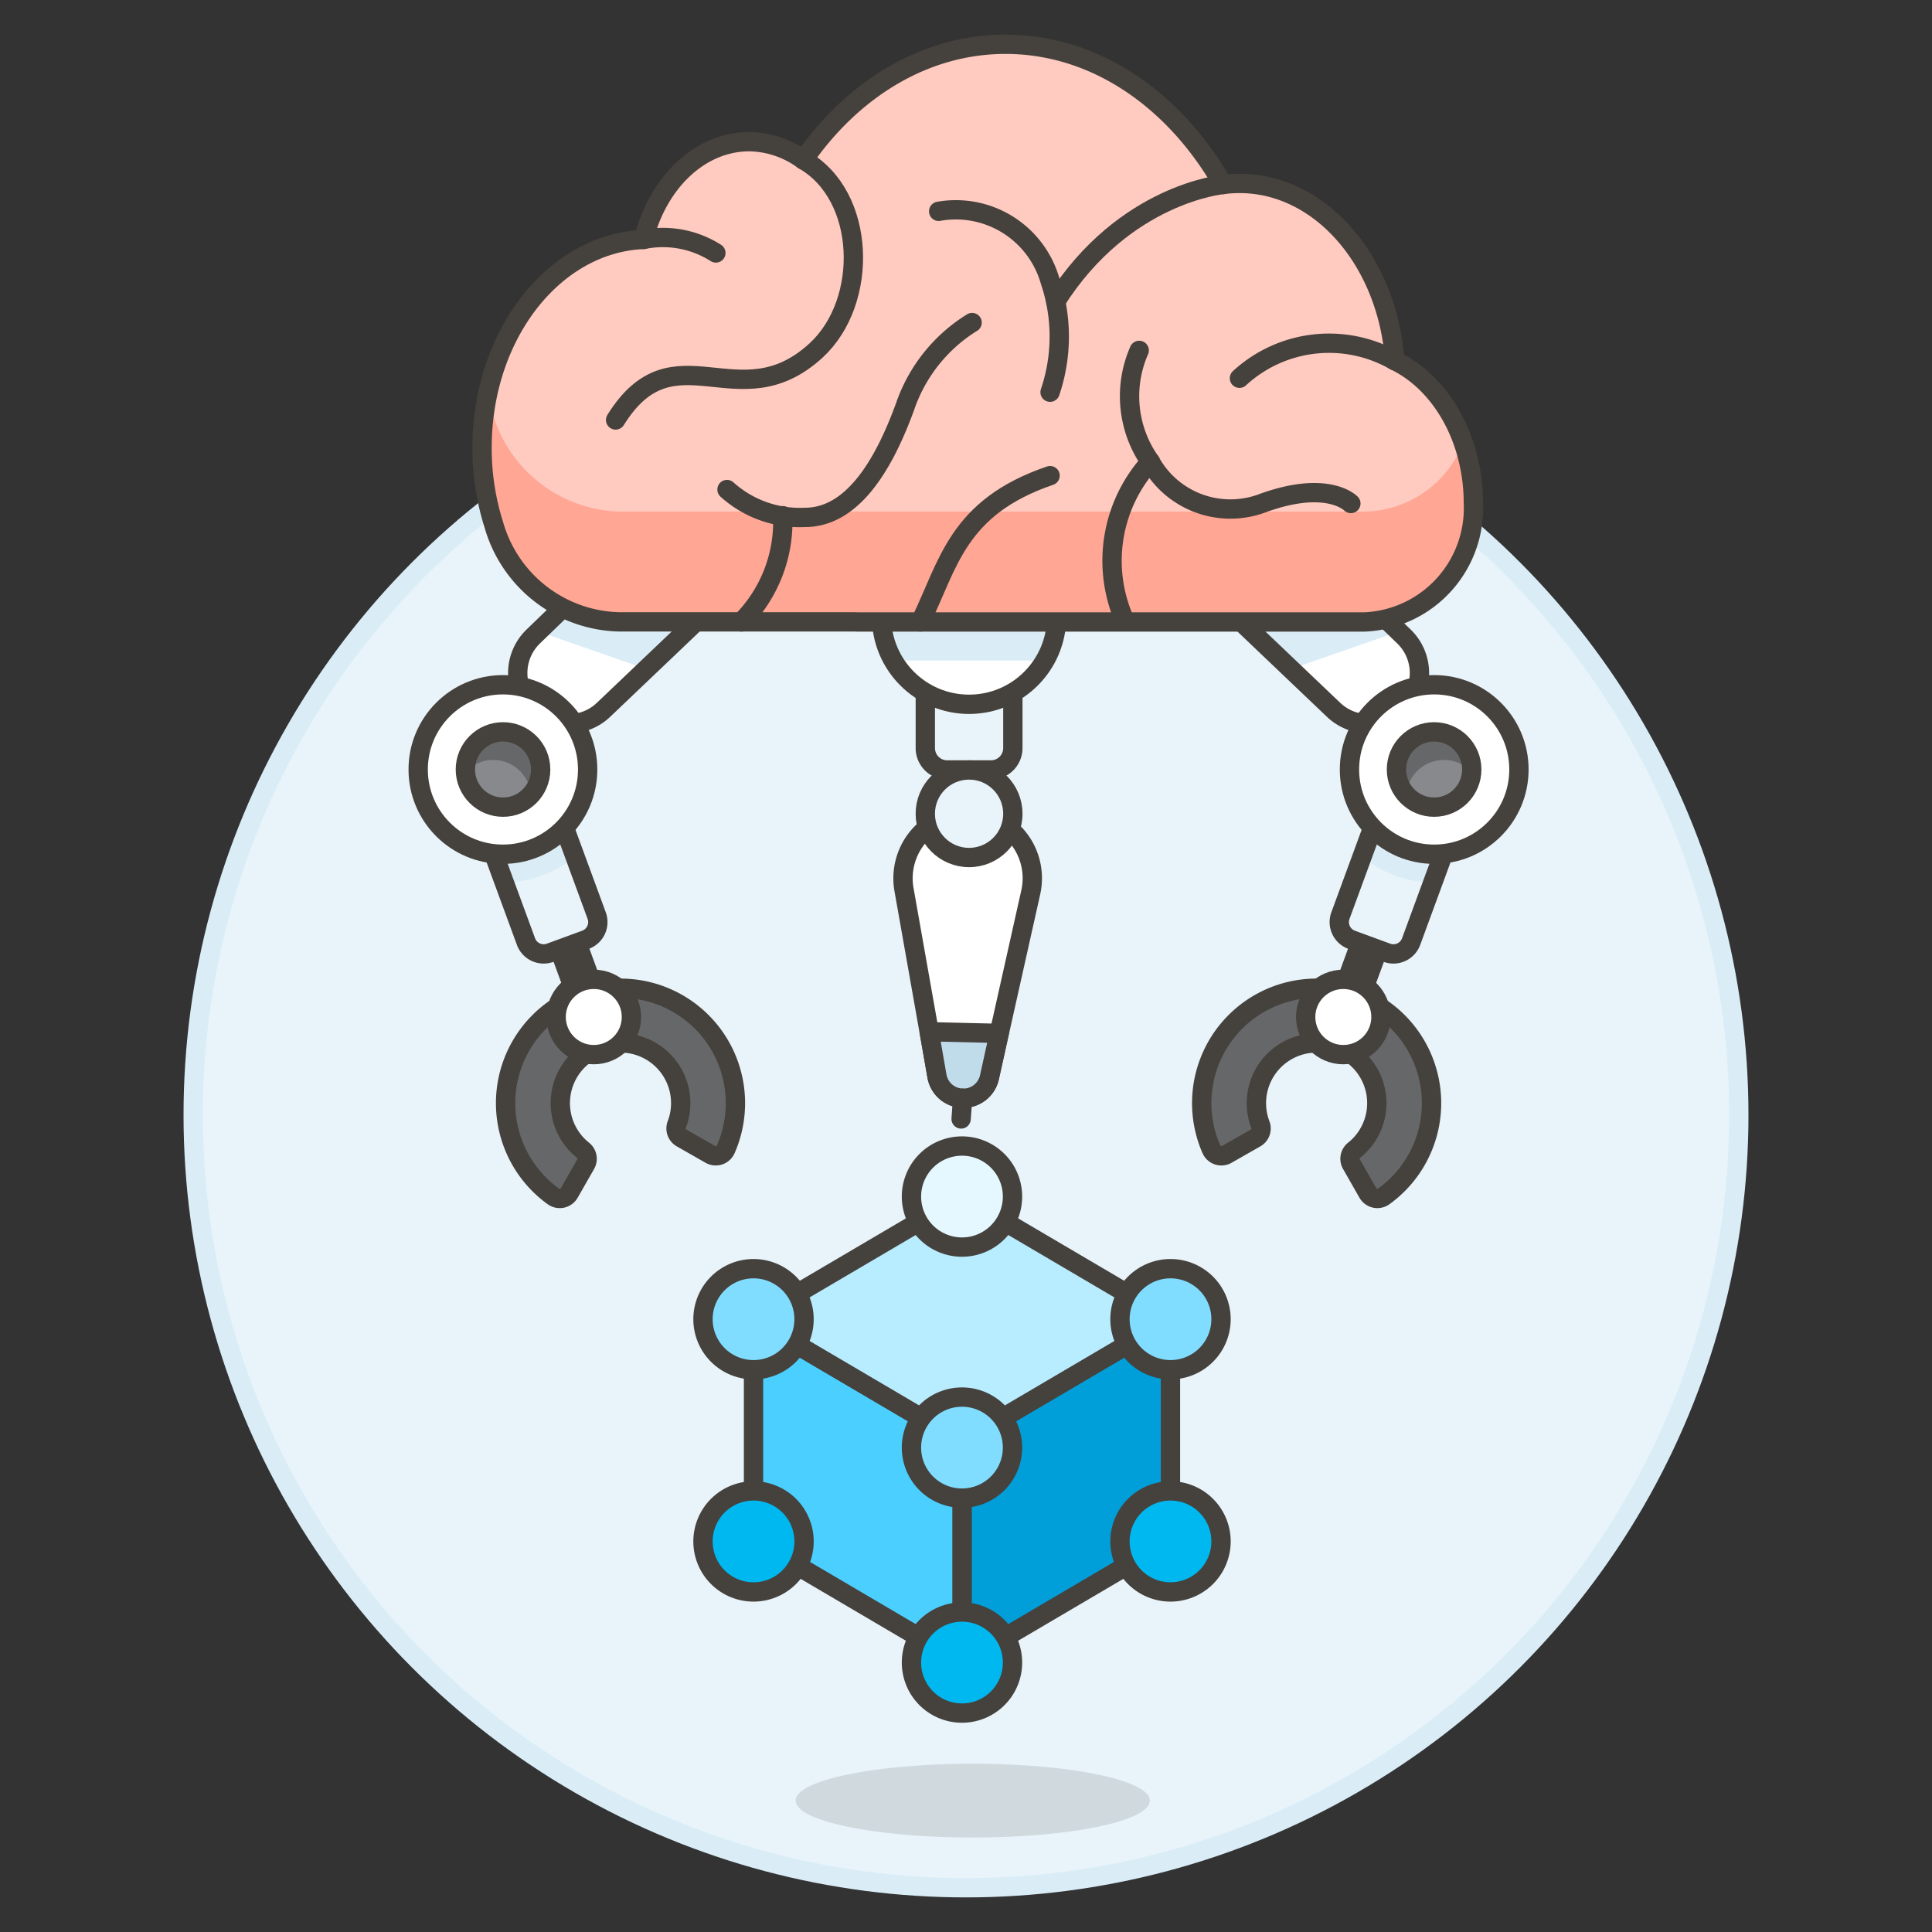 <svg xmlns="http://www.w3.org/2000/svg" viewBox="0 0 100 100"><rect x="0" y="0" width="100" height="100" fill="#333333" stroke="none"/><g class="nc-icon-wrapper"><defs/><circle class="a" cx="50" cy="57.709" r="40" fill="#e8f4fa" stroke="#daedf7" stroke-miterlimit="10"/><ellipse class="b" cx="50.348" cy="93.2" rx="9.168" ry="1.91" fill="#45413c" opacity="0.15"/><path class="c" d="M49.792 74.629v11.424l10.791-6.347V68.281l-10.791 6.348z" fill="#009fd9" stroke="#45413c" stroke-linecap="round" stroke-linejoin="round"/><path class="d" d="M39.002 68.281v11.425l10.79 6.347V74.629l-10.79-6.348z" stroke="#45413c" stroke-linecap="round" stroke-linejoin="round" fill="#4acfff"/><path class="e" d="M39.002 68.281l10.79 6.348 10.791-6.348-10.791-6.347-10.79 6.347z" stroke="#45413c" stroke-linecap="round" stroke-linejoin="round" fill="#b8ecff"/><path class="f" d="M52.407 61.934a2.615 2.615 0 1 1-2.614-2.615 2.614 2.614 0 0 1 2.614 2.615z" stroke="#45413c" stroke-linecap="round" stroke-linejoin="round" fill="#e5f8ff"/><path class="g" d="M52.407 74.928a2.615 2.615 0 1 1-2.614-2.615 2.614 2.614 0 0 1 2.614 2.615z" stroke="#45413c" stroke-linecap="round" stroke-linejoin="round" fill="#80ddff"/><path class="h" d="M52.407 86.053a2.615 2.615 0 1 1-2.614-2.614 2.614 2.614 0 0 1 2.614 2.614z" stroke="#45413c" stroke-linecap="round" stroke-linejoin="round" fill="#00b8f0"/><path class="g" d="M63.2 68.281a2.615 2.615 0 1 1-2.614-2.614 2.614 2.614 0 0 1 2.614 2.614z" stroke="#45413c" stroke-linecap="round" stroke-linejoin="round" fill="#80ddff"/><path class="g" d="M41.617 68.281A2.615 2.615 0 1 1 39 65.667a2.615 2.615 0 0 1 2.617 2.614z" stroke="#45413c" stroke-linecap="round" stroke-linejoin="round" fill="#80ddff"/><path class="h" d="M63.2 79.784a2.615 2.615 0 1 1-2.614-2.615 2.614 2.614 0 0 1 2.614 2.615z" stroke="#45413c" stroke-linecap="round" stroke-linejoin="round" fill="#00b8f0"/><path class="h" d="M41.617 79.784A2.615 2.615 0 1 1 39 77.169a2.614 2.614 0 0 1 2.617 2.615z" stroke="#45413c" stroke-linecap="round" stroke-linejoin="round" fill="#00b8f0"/><g><path class="i" d="M63.5 59.75a.565.565 0 0 1-.8-.265 5.948 5.948 0 1 1 8.923 2.441.568.568 0 0 1-.823-.179l-.849-1.488a.566.566 0 0 1 .139-.724 3.116 3.116 0 1 0-4.854-1.327.565.565 0 0 1-.248.693z" style="" fill="#656769"/><path class="j" d="M63.5 59.75a.565.565 0 0 1-.8-.265 5.948 5.948 0 1 1 8.923 2.441.568.568 0 0 1-.823-.179l-.849-1.488a.566.566 0 0 1 .139-.724 3.116 3.116 0 1 0-4.854-1.327.565.565 0 0 1-.248.693z" stroke="#45413c" stroke-linecap="round" stroke-linejoin="round" fill="none"/><path class="k" d="M72.731 36.664a2.63 2.63 0 0 1-3.718.063l-4.765-4.54 3.668-3.836 4.752 4.594a2.629 2.629 0 0 1 .063 3.719z" style="" fill="#fff"/><path class="l" d="M72.4 32.686l-5.586 1.946-2.566-2.445 3.668-3.836 4.484 4.335z" style="" fill="#daedf7"/><path class="j" d="M72.731 36.664a2.63 2.63 0 0 1-3.718.063l-4.765-4.54 3.668-3.836 4.752 4.594a2.629 2.629 0 0 1 .063 3.719z" stroke="#45413c" stroke-linecap="round" stroke-linejoin="round" fill="none"/><path class="m" d="M69.408 51.555l1.344-3.66.916.336-1.344 3.66z" fill="#45413c" stroke="#45413c" stroke-linecap="round" stroke-linejoin="round"/><path class="n" d="M73.04 48.736a.975.975 0 0 1-1.251.579l-1.83-.672a.976.976 0 0 1-.579-1.251l2.184-5.948 3.66 1.344z" style="" fill="#e8f4fa"/><path class="l" d="M70.5 44.334a5.865 5.865 0 0 0 3.66 1.344l1.061-2.89-3.66-1.344z" style="" fill="#daedf7"/><circle class="o" cx="69.53" cy="52.639" r="1.949" stroke="#45413c" stroke-linecap="round" stroke-linejoin="round" fill="#fff"/><path class="j" d="M73.04 48.736a.975.975 0 0 1-1.251.579l-1.83-.672a.976.976 0 0 1-.579-1.251l2.184-5.948 3.66 1.344z" stroke="#45413c" stroke-linecap="round" stroke-linejoin="round" fill="none"/><circle class="p" cx="74.234" cy="39.829" r="4.386" style="" fill="#4acfff"/><circle class="o" cx="74.234" cy="39.829" r="4.386" stroke="#45413c" stroke-linecap="round" stroke-linejoin="round" fill="#fff"/><circle class="q" cx="74.229" cy="39.829" r="1.949" style="" fill="#87898c"/><path class="i" d="M76.174 39.964a1.949 1.949 0 1 0-3.387 1.177 1.955 1.955 0 0 1 3.387-1.177z" style="" fill="#656769"/><circle class="j" cx="74.229" cy="39.829" r="1.949" stroke="#45413c" stroke-linecap="round" stroke-linejoin="round" fill="none"/><g><path class="i" d="M36.766 59.75a.566.566 0 0 0 .8-.265 5.948 5.948 0 1 0-8.924 2.441.568.568 0 0 0 .823-.179l.85-1.488a.568.568 0 0 0-.139-.724 3.116 3.116 0 1 1 4.853-1.327.565.565 0 0 0 .249.693z" style="" fill="#656769"/><path class="j" d="M36.766 59.75a.566.566 0 0 0 .8-.265 5.948 5.948 0 1 0-8.924 2.441.568.568 0 0 0 .823-.179l.85-1.488a.568.568 0 0 0-.139-.724 3.116 3.116 0 1 1 4.853-1.327.565.565 0 0 0 .249.693z" stroke="#45413c" stroke-linecap="round" stroke-linejoin="round" fill="none"/><path class="k" d="M27.534 36.664a2.63 2.63 0 0 0 3.718.063l4.765-4.54-3.669-3.836-4.748 4.594a2.63 2.63 0 0 0-.062 3.719z" style="" fill="#fff"/><path class="l" d="M27.864 32.686l5.587 1.946 2.566-2.445-3.669-3.836-4.484 4.335z" style="" fill="#daedf7"/><path class="j" d="M27.534 36.664a2.63 2.63 0 0 0 3.718.063l4.765-4.54-3.669-3.836-4.748 4.594a2.63 2.63 0 0 0-.062 3.719z" stroke="#45413c" stroke-linecap="round" stroke-linejoin="round" fill="none"/><path class="m" d="M28.61 48.217l.916-.336 1.344 3.66-.915.336z" fill="#45413c" stroke="#45413c" stroke-linecap="round" stroke-linejoin="round"/><path class="n" d="M27.225 48.736a.974.974 0 0 0 1.25.579l1.831-.672a.976.976 0 0 0 .579-1.251L28.7 41.444l-3.66 1.344z" style="" fill="#e8f4fa"/><path class="l" d="M29.762 44.334a5.865 5.865 0 0 1-3.66 1.344l-1.061-2.89 3.66-1.344z" style="" fill="#daedf7"/><circle class="o" cx="30.734" cy="52.639" r="1.949" stroke="#45413c" stroke-linecap="round" stroke-linejoin="round" fill="#fff"/><path class="j" d="M27.225 48.736a.974.974 0 0 0 1.25.579l1.831-.672a.976.976 0 0 0 .579-1.251L28.7 41.444l-3.66 1.344z" stroke="#45413c" stroke-linecap="round" stroke-linejoin="round" fill="none"/><circle class="p" cx="26.031" cy="39.829" r="4.386" style="" fill="#4acfff"/><circle class="o" cx="26.031" cy="39.829" r="4.386" stroke="#45413c" stroke-linecap="round" stroke-linejoin="round" fill="#fff"/><circle class="q" cx="26.036" cy="39.829" r="1.949" style="" fill="#87898c"/><path class="i" d="M24.09 39.964a1.95 1.95 0 1 1 3.388 1.177 1.956 1.956 0 0 0-3.388-1.177z" style="" fill="#656769"/><circle class="j" cx="26.036" cy="39.829" r="1.949" stroke="#45413c" stroke-linecap="round" stroke-linejoin="round" fill="none"/></g><g><path class="k" d="M50.159 42.119a3.343 3.343 0 0 0-3.368 3.924L48.5 55.7a1.383 1.383 0 0 0 1.33 1.142 1.382 1.382 0 0 0 1.38-1.08l2.141-9.572a3.342 3.342 0 0 0-3.187-4.073z" style="" fill="#fff"/><path class="j" d="M50.159 42.119a3.343 3.343 0 0 0-3.368 3.924L48.5 55.7a1.383 1.383 0 0 0 1.33 1.142 1.382 1.382 0 0 0 1.38-1.08l2.141-9.572a3.342 3.342 0 0 0-3.187-4.073z" stroke="#45413c" stroke-linecap="round" stroke-linejoin="round" fill="none"/><path class="r" d="M51.714 53.487l-.5 2.278a1.387 1.387 0 0 1-2.718-.062l-.4-2.3z" stroke="#45413c" stroke-linecap="round" stroke-linejoin="round" fill="#c0dceb"/><path class="s" d="M52.425 38.72a1.133 1.133 0 0 1-1.133 1.133h-2.266a1.132 1.132 0 0 1-1.132-1.133v-3.4h4.531z" fill="#e8f4fa" stroke="#45413c" stroke-linecap="round" stroke-linejoin="round"/><circle class="k" cx="50.159" cy="31.922" r="4.532" style="" fill="#fff"/><path class="l" d="M50.159 27.391a4.525 4.525 0 0 1 3.92 6.8h-7.84a4.526 4.526 0 0 1 3.92-6.8z" style="" fill="#daedf7"/><circle class="j" cx="50.159" cy="31.922" r="4.532" stroke="#45413c" stroke-linecap="round" stroke-linejoin="round" fill="none"/><circle class="s" cx="50.159" cy="42.119" r="2.266" fill="#e8f4fa" stroke="#45413c" stroke-linecap="round" stroke-linejoin="round"/><path class="t" d="M49.825 56.844l-.078 1.073" stroke="#45413c" stroke-linecap="round" stroke-linejoin="round" fill="#ff8a14"/></g><g><path class="u" d="M44.3 32.192h26.342a5.893 5.893 0 0 0 5.62-6.133c0-3.375-1.691-6.249-4.072-7.391-.369-5.142-3.823-9.174-8.036-9.174a6.643 6.643 0 0 0-.85.056c-2.51-4.388-6.612-7.259-11.258-7.259-4.182 0-7.921 2.326-10.458 5.988a4.865 4.865 0 0 0-2.8-.946c-2.583 0-4.743 2.136-5.477 5.06-4.642.191-8.361 4.94-8.361 10.786a13.119 13.119 0 0 0 .615 4 6.919 6.919 0 0 0 6.47 5.009H44.3z" style="" fill="#ffcabf"/><path class="v" d="M75.74 22.908a9.592 9.592 0 0 1 .522 3.151 5.893 5.893 0 0 1-5.62 6.133H32.03a6.919 6.919 0 0 1-6.47-5.009 13.119 13.119 0 0 1-.615-4 13.313 13.313 0 0 1 .319-2.915 7.061 7.061 0 0 0 6.768 6.213h38.611a5.586 5.586 0 0 0 5.095-3.568" style="" fill="#ffa694"/><path class="j" d="M47.639 32.192c1.457-2.973 1.894-5.931 6.713-7.573" stroke="#45413c" stroke-linecap="round" stroke-linejoin="round" fill="none"/><path class="j" d="M38.369 32.192a7.341 7.341 0 0 0 2.144-5.5" stroke="#45413c" stroke-linecap="round" stroke-linejoin="round" fill="none"/><path class="j" d="M37.63 25.339a5.628 5.628 0 0 0 4.036 1.441c2.4 0 4.037-2.581 5.19-5.762a8.242 8.242 0 0 1 3.46-4.322" stroke="#45413c" stroke-linecap="round" stroke-linejoin="round" fill="none"/><path class="j" d="M63.3 9.55s-5.119.461-8.651 6.043" stroke="#45413c" stroke-linecap="round" stroke-linejoin="round" fill="none"/><path class="j" d="M58.244 32.181a7.616 7.616 0 0 1 1.3-8.282" stroke="#45413c" stroke-linecap="round" stroke-linejoin="round" fill="none"/><path class="j" d="M72.19 18.668a6.844 6.844 0 0 0-8.036.909" stroke="#45413c" stroke-linecap="round" stroke-linejoin="round" fill="none"/><path class="j" d="M58.965 18.137a5.885 5.885 0 0 0 .576 5.762 4.733 4.733 0 0 0 5.766 2.161c3.412-1.261 4.613 0 4.613 0" stroke="#45413c" stroke-linecap="round" stroke-linejoin="round" fill="none"/><path class="j" d="M33.306 12.393a5.1 5.1 0 0 1 3.747.7" stroke="#45413c" stroke-linecap="round" stroke-linejoin="round" fill="none"/><path class="j" d="M41.588 8.279c3.25 1.845 3.394 7.337.655 9.858-4.024 3.7-7.352-1.261-10.379 3.6" stroke="#45413c" stroke-linecap="round" stroke-linejoin="round" fill="none"/><path class="j" d="M54.352 20.3a8.979 8.979 0 0 0 0-5.762 5.074 5.074 0 0 0-5.766-3.6" stroke="#45413c" stroke-linecap="round" stroke-linejoin="round" fill="none"/><path class="j" d="M44.3 32.192h26.342a5.893 5.893 0 0 0 5.62-6.133c0-3.375-1.691-6.249-4.072-7.391-.369-5.142-3.823-9.174-8.036-9.174a6.643 6.643 0 0 0-.85.056c-2.51-4.388-6.612-7.259-11.258-7.259-4.182 0-7.921 2.326-10.458 5.988a4.865 4.865 0 0 0-2.8-.946c-2.583 0-4.743 2.136-5.477 5.06-4.642.191-8.361 4.94-8.361 10.786a13.119 13.119 0 0 0 .615 4 6.919 6.919 0 0 0 6.47 5.009H44.3z" stroke="#45413c" stroke-linecap="round" stroke-linejoin="round" fill="none"/></g></g></g></svg>